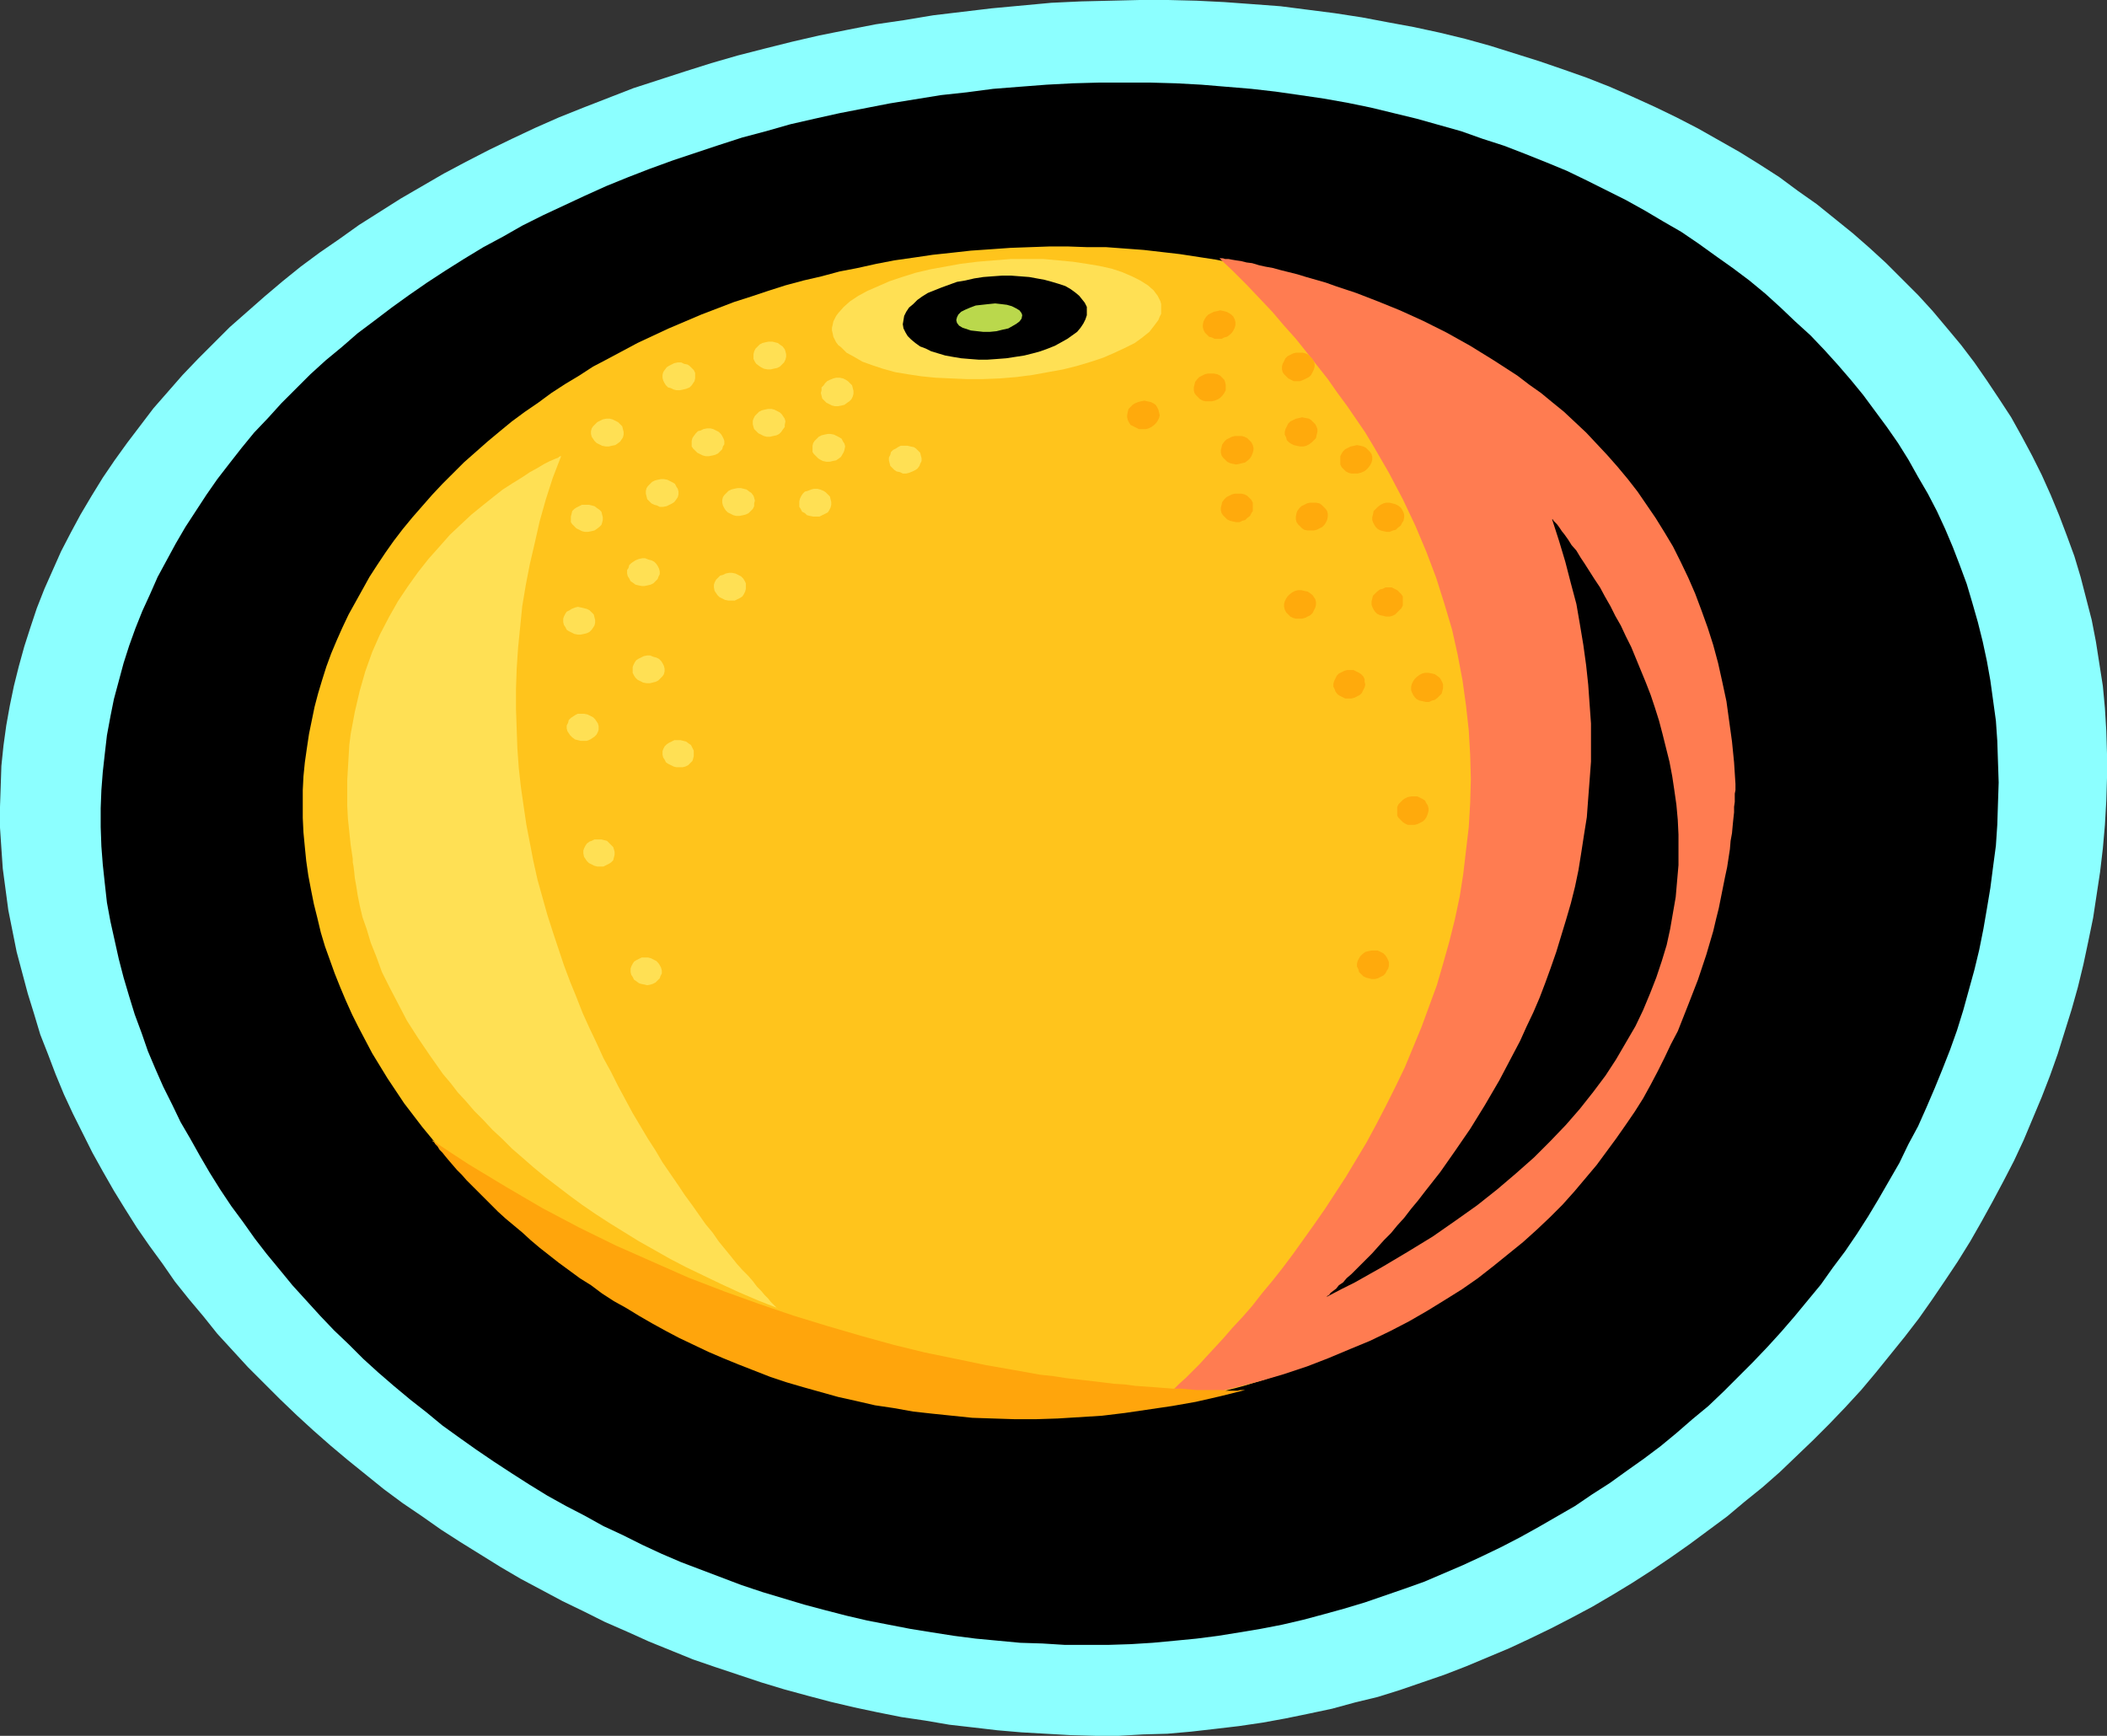 <?xml version="1.0" encoding="UTF-8" standalone="no"?>
<svg
   version="1.0"
   width="129.724mm"
   height="106.881mm"
   id="svg46"
   sodipodi:docname="Grapefruit 4.wmf"
   xmlns:inkscape="http://www.inkscape.org/namespaces/inkscape"
   xmlns:sodipodi="http://sodipodi.sourceforge.net/DTD/sodipodi-0.dtd"
   xmlns="http://www.w3.org/2000/svg"
   xmlns:svg="http://www.w3.org/2000/svg">
  <rect width="100%" height="100%" fill="#333333" stroke="none"/>
  <sodipodi:namedview
     id="namedview46"
     pagecolor="#ffffff"
     bordercolor="#000000"
     borderopacity="0.25"
     inkscape:showpageshadow="2"
     inkscape:pageopacity="0.0"
     inkscape:pagecheckerboard="0"
     inkscape:deskcolor="#d1d1d1"
     inkscape:document-units="mm" />
  <defs
     id="defs1">
    <pattern
       id="WMFhbasepattern"
       patternUnits="userSpaceOnUse"
       width="6"
       height="6"
       x="0"
       y="0" />
  </defs>
  <path
     style="fill:#8cffff;fill-opacity:1;fill-rule:evenodd;stroke:none"
     d="m 254.843,403.96 h 5.494 l 5.656,-0.323 5.656,-0.162 5.494,-0.485 5.656,-0.646 5.494,-0.646 5.494,-0.808 5.333,-0.97 5.494,-1.131 5.333,-1.131 5.333,-1.454 5.333,-1.293 5.171,-1.616 5.171,-1.777 5.171,-1.777 5.01,-1.939 5.01,-2.101 5.01,-2.101 4.848,-2.262 5.01,-2.424 4.686,-2.424 4.848,-2.585 4.686,-2.747 4.525,-2.747 4.525,-2.909 4.525,-3.07 4.363,-3.07 4.363,-3.232 4.363,-3.232 4.04,-3.393 4.202,-3.393 4.04,-3.555 3.878,-3.716 3.878,-3.716 3.717,-3.716 3.717,-3.878 3.717,-4.04 3.394,-4.04 3.394,-4.201 3.394,-4.201 3.232,-4.201 3.07,-4.363 3.07,-4.524 2.909,-4.363 2.909,-4.686 2.586,-4.524 2.586,-4.686 2.586,-4.848 2.424,-4.686 2.262,-4.848 2.101,-5.009 2.101,-5.009 1.939,-5.009 1.778,-5.009 1.616,-5.171 1.616,-5.171 1.454,-5.171 1.293,-5.332 1.131,-5.332 1.131,-5.494 0.808,-5.332 0.808,-5.332 0.646,-5.494 0.485,-5.494 0.323,-5.655 0.162,-5.332 v -5.494 l -0.162,-5.332 -0.323,-5.332 -0.485,-5.171 -0.808,-5.171 -0.808,-5.171 -0.97,-5.009 -1.293,-5.009 -1.293,-5.009 -1.454,-4.848 -1.778,-4.848 -1.778,-4.686 -1.939,-4.686 -2.101,-4.686 -2.262,-4.524 -2.424,-4.524 -2.424,-4.363 -2.747,-4.201 -2.909,-4.363 -2.909,-4.201 -3.07,-4.04 -3.232,-3.878 -3.394,-4.04 -3.394,-3.716 -3.717,-3.716 -3.717,-3.716 -3.878,-3.555 -3.878,-3.393 -4.202,-3.393 -4.202,-3.393 -4.363,-3.07 -4.363,-3.232 -4.525,-2.909 -4.686,-2.909 -4.848,-2.747 -4.848,-2.747 -5.01,-2.585 -5.01,-2.424 -5.333,-2.424 -5.171,-2.262 -5.333,-2.101 -5.494,-1.939 -5.656,-1.939 -5.656,-1.777 -5.656,-1.777 -5.818,-1.616 L 334.996,7.594 329.017,6.302 322.876,5.171 316.897,4.04 310.595,3.07 304.292,2.262 297.99,1.454 291.526,0.97 284.9,0.485 278.436,0.162 271.811,0 h -6.626 l -6.787,0.162 -6.787,0.162 -6.949,0.323 -6.949,0.646 -6.949,0.646 -6.787,0.808 -6.787,0.808 -6.787,1.131 -6.626,0.97 -6.626,1.293 -6.464,1.293 -6.302,1.454 -6.464,1.616 -6.302,1.616 -6.141,1.777 -6.141,1.939 -5.979,1.939 -5.979,1.939 -5.818,2.262 -5.818,2.262 -5.656,2.262 -5.494,2.424 -5.494,2.585 -5.333,2.585 -5.333,2.747 -5.171,2.747 -5.01,2.909 -5.01,2.909 -4.848,3.07 -4.848,3.07 -4.525,3.232 -4.686,3.232 -4.363,3.232 -4.202,3.393 -4.202,3.555 -4.04,3.555 -4.04,3.555 -3.717,3.716 -3.717,3.716 -3.555,3.716 -3.394,3.878 -3.394,3.878 -3.07,4.04 -3.07,4.04 -2.909,4.04 -2.747,4.04 -2.586,4.201 -2.586,4.363 -2.262,4.201 -2.262,4.363 -1.939,4.363 -1.939,4.363 -1.778,4.524 -1.454,4.363 -1.454,4.524 -1.293,4.686 -1.131,4.524 -0.97,4.686 -0.808,4.524 -0.646,4.686 -0.485,4.686 -0.162,4.848 L 0,187.761 v 4.848 l 0.323,4.848 0.323,4.686 0.646,4.848 0.646,4.848 0.97,4.848 0.97,4.848 1.293,4.848 1.293,4.848 1.454,4.686 1.454,4.848 1.778,4.524 1.778,4.686 1.939,4.686 2.101,4.524 2.262,4.524 2.262,4.524 2.424,4.363 2.586,4.524 2.586,4.201 2.747,4.363 2.909,4.201 3.07,4.201 2.909,4.201 3.232,4.04 3.394,4.04 3.232,4.04 3.555,3.878 3.555,3.878 3.717,3.716 3.717,3.716 3.878,3.716 3.878,3.555 4.04,3.555 4.04,3.393 4.202,3.393 4.202,3.393 4.363,3.232 4.525,3.07 4.363,3.07 4.525,2.909 4.686,2.909 4.686,2.909 4.686,2.747 4.848,2.585 4.848,2.585 5.01,2.424 4.848,2.424 5.171,2.262 5.01,2.262 5.171,2.101 5.171,2.101 5.171,1.777 5.333,1.777 5.333,1.777 5.333,1.616 5.333,1.454 5.494,1.454 5.494,1.293 5.333,1.131 5.656,1.131 5.494,0.808 5.656,0.97 5.656,0.646 5.494,0.646 5.656,0.485 5.656,0.323 5.656,0.323 z"
     id="path1" />
  <path
     style="fill:#000000;fill-opacity:1;fill-rule:evenodd;stroke:none"
     d="m 252.904,382.793 h 5.171 l 5.01,-0.162 5.171,-0.323 5.171,-0.485 5.01,-0.485 5.01,-0.646 5.01,-0.808 4.848,-0.808 5.01,-0.97 4.848,-1.131 4.848,-1.293 4.686,-1.293 4.848,-1.454 4.686,-1.616 4.686,-1.616 4.525,-1.616 4.525,-1.939 4.525,-1.939 4.525,-2.101 4.363,-2.101 4.363,-2.262 4.363,-2.424 4.202,-2.424 4.202,-2.424 4.04,-2.747 4.04,-2.585 4.04,-2.909 3.878,-2.747 3.878,-2.909 3.717,-3.07 3.717,-3.232 3.717,-3.07 3.555,-3.393 3.394,-3.393 3.394,-3.393 3.394,-3.555 3.232,-3.555 3.07,-3.555 3.07,-3.716 3.07,-3.716 2.747,-3.878 2.909,-3.878 2.747,-4.04 2.586,-4.04 2.424,-4.04 2.424,-4.201 2.424,-4.201 2.101,-4.363 2.262,-4.201 1.939,-4.363 1.939,-4.524 1.778,-4.363 1.778,-4.524 1.616,-4.524 1.454,-4.686 1.293,-4.686 1.293,-4.686 1.131,-4.686 0.97,-4.848 0.808,-4.686 0.808,-4.848 0.646,-5.009 0.646,-4.848 0.323,-4.848 0.162,-5.009 0.162,-4.848 -0.162,-4.848 -0.162,-4.848 -0.323,-4.686 -0.646,-4.686 -0.646,-4.686 -0.808,-4.524 -0.97,-4.524 -1.131,-4.524 -1.293,-4.524 -1.293,-4.363 -1.616,-4.363 -1.616,-4.201 -1.778,-4.201 -1.939,-4.201 -2.101,-4.04 -2.262,-3.878 -2.262,-4.04 -2.424,-3.878 -2.586,-3.716 -2.747,-3.716 -2.747,-3.716 -2.909,-3.555 -3.07,-3.555 -3.07,-3.393 -3.232,-3.393 -3.555,-3.232 -3.394,-3.232 -3.555,-3.232 -3.717,-3.07 -3.878,-2.909 -3.878,-2.747 -4.04,-2.909 -4.04,-2.747 -4.202,-2.424 -4.363,-2.585 -4.363,-2.424 -4.525,-2.262 -4.525,-2.262 -4.686,-2.262 -4.686,-1.939 -4.848,-1.939 -5.01,-1.939 -5.01,-1.616 -5.01,-1.777 -5.171,-1.454 -5.171,-1.454 -5.333,-1.293 -5.333,-1.293 -5.494,-1.131 -5.494,-0.97 -5.494,-0.808 -5.656,-0.808 -5.656,-0.646 -5.818,-0.485 -5.818,-0.485 -5.979,-0.323 -5.818,-0.162 h -5.979 -6.141 l -5.979,0.162 -6.141,0.323 -6.302,0.485 -6.141,0.485 -6.141,0.808 -5.979,0.646 -5.979,0.97 -5.979,0.97 -5.818,1.131 -5.818,1.131 -5.818,1.293 -5.656,1.293 -5.656,1.616 -5.494,1.454 -5.494,1.777 -5.333,1.777 -5.333,1.777 -5.333,1.939 -5.01,1.939 -5.171,2.101 -5.01,2.262 -4.848,2.262 -4.848,2.262 -4.848,2.424 -4.525,2.585 -4.525,2.424 -4.525,2.747 -4.363,2.747 -4.202,2.747 -4.202,2.909 -4.04,2.909 -4.04,3.07 -3.878,2.909 -3.717,3.232 -3.717,3.07 -3.555,3.232 -3.394,3.393 -3.394,3.393 -3.07,3.393 -3.232,3.393 -2.909,3.555 -2.909,3.716 -2.747,3.555 -2.586,3.716 -2.424,3.716 -2.424,3.716 -2.262,3.878 -2.101,3.878 -2.101,3.878 -1.778,4.04 -1.778,3.878 -1.616,4.04 -1.454,4.04 -1.293,4.04 -1.131,4.201 -1.131,4.201 -0.808,4.04 -0.808,4.363 -0.485,4.201 -0.485,4.363 -0.323,4.201 -0.162,4.201 v 4.363 l 0.162,4.524 0.323,4.201 0.485,4.524 0.485,4.363 0.808,4.363 0.97,4.363 0.97,4.363 1.131,4.363 1.293,4.363 1.293,4.201 1.616,4.363 1.454,4.201 1.778,4.201 1.778,4.04 2.101,4.201 1.939,4.04 2.262,3.878 2.262,4.04 2.262,3.878 2.424,3.878 2.586,3.878 2.747,3.716 2.747,3.878 2.747,3.555 3.07,3.716 2.909,3.555 3.232,3.555 3.232,3.555 3.232,3.393 3.394,3.232 3.394,3.393 3.555,3.232 3.555,3.07 3.878,3.232 3.717,2.909 3.717,3.07 4.04,2.909 3.878,2.747 4.04,2.747 4.202,2.747 4.04,2.585 4.202,2.585 4.363,2.424 4.363,2.262 4.363,2.424 4.525,2.101 4.525,2.262 4.525,2.101 4.525,1.939 4.686,1.777 4.686,1.777 4.686,1.777 4.848,1.616 4.848,1.454 4.848,1.454 4.848,1.293 5.01,1.293 4.848,1.131 5.01,0.97 5.01,0.97 5.01,0.808 5.171,0.808 5.01,0.646 5.171,0.485 5.171,0.485 5.171,0.162 5.171,0.323 z"
     id="path2" />
  <path
     style="fill:#ffc41c;fill-opacity:1;fill-rule:evenodd;stroke:none"
     d="m 243.369,329.309 h 4.04 l 3.878,-0.323 4.04,-0.323 3.878,-0.323 3.878,-0.323 3.878,-0.646 3.878,-0.646 3.717,-0.646 3.878,-0.808 3.717,-0.808 3.555,-0.97 3.717,-0.97 3.717,-1.131 3.555,-1.131 3.555,-1.293 3.555,-1.454 3.555,-1.293 3.394,-1.616 6.787,-3.232 6.464,-3.393 6.464,-3.716 6.141,-4.04 5.979,-4.363 5.656,-4.363 5.656,-4.848 5.171,-4.848 5.01,-5.171 4.848,-5.494 4.363,-5.494 2.262,-2.909 1.939,-2.909 2.101,-3.07 1.939,-2.909 1.778,-3.07 1.778,-3.07 1.778,-3.232 1.454,-3.07 1.616,-3.232 1.454,-3.232 1.454,-3.393 1.293,-3.232 1.131,-3.393 1.131,-3.393 0.97,-3.393 0.97,-3.393 0.808,-3.555 0.808,-3.555 1.131,-6.948 0.97,-7.271 0.162,-3.555 0.162,-3.716 0.162,-3.716 -0.162,-3.555 v -3.555 l -0.323,-3.555 -0.323,-3.555 -0.646,-3.393 -0.485,-3.555 -0.808,-3.232 -0.808,-3.393 -0.808,-3.393 -1.131,-3.232 -1.131,-3.232 -1.131,-3.232 -1.454,-3.07 -1.293,-3.232 -1.616,-3.07 -1.616,-2.909 -1.616,-3.07 -1.778,-2.909 -1.939,-2.909 -1.939,-2.747 -2.101,-2.747 -2.262,-2.747 -2.101,-2.747 -2.424,-2.585 -2.424,-2.585 -2.424,-2.424 -2.586,-2.424 -2.747,-2.424 -2.747,-2.262 -2.747,-2.262 -2.909,-2.262 -2.909,-2.101 -2.909,-2.101 -3.232,-2.101 -3.07,-1.939 -3.232,-1.777 -3.394,-1.939 -3.394,-1.777 -3.394,-1.616 -3.394,-1.616 -3.555,-1.616 -3.717,-1.293 -3.555,-1.454 -3.717,-1.293 -3.878,-1.293 -3.878,-1.131 -3.878,-1.131 -3.878,-0.97 -4.04,-0.97 -4.04,-0.808 -4.04,-0.808 -4.202,-0.646 -4.202,-0.646 -4.202,-0.485 -4.202,-0.485 -4.363,-0.323 -4.363,-0.323 h -4.363 l -4.525,-0.162 h -4.363 l -4.525,0.162 -4.525,0.162 -4.525,0.323 -4.686,0.323 -4.363,0.485 -4.525,0.485 -4.363,0.646 -4.525,0.646 -4.202,0.808 -4.363,0.97 -4.202,0.808 -4.202,1.131 -4.202,0.97 -4.202,1.131 -4.04,1.293 -3.878,1.293 -4.04,1.293 -7.595,2.909 -7.595,3.232 -7.272,3.393 -6.949,3.716 -3.394,1.777 -3.232,2.101 -3.232,1.939 -3.232,2.101 -3.07,2.262 -3.07,2.101 -3.07,2.262 -2.747,2.262 -2.909,2.424 -2.747,2.424 -2.747,2.424 -2.424,2.424 -2.586,2.585 -2.424,2.585 -2.262,2.585 -2.262,2.585 -2.262,2.747 -2.101,2.747 -1.939,2.747 -1.939,2.909 -1.778,2.747 -1.616,2.909 -1.616,2.909 -1.616,2.909 -1.454,3.07 -1.293,2.909 -1.293,3.07 -1.131,3.07 -0.97,3.07 -0.97,3.232 -0.808,3.07 -1.293,6.302 -0.485,3.232 -0.485,3.393 -0.323,3.232 -0.162,3.232 v 3.232 3.232 l 0.162,3.393 0.323,3.393 0.323,3.232 0.485,3.393 0.646,3.393 0.646,3.232 0.808,3.232 0.808,3.393 0.97,3.232 2.262,6.302 1.293,3.232 1.293,3.07 1.454,3.232 1.454,2.909 1.616,3.07 1.616,3.07 1.778,2.909 1.778,2.909 1.939,2.909 1.939,2.909 4.202,5.494 4.525,5.494 4.686,5.171 5.01,5.171 5.171,4.848 5.494,4.686 5.656,4.524 6.141,4.201 5.979,4.04 6.464,3.716 6.626,3.716 6.626,3.232 6.949,3.07 6.949,2.909 7.272,2.585 7.272,2.262 7.595,1.939 7.434,1.616 7.757,1.454 7.757,1.131 7.918,0.646 7.918,0.485 z"
     id="path3" />
  <path
     style="fill:#ffe054;fill-opacity:1;fill-rule:evenodd;stroke:none"
     d="m 232.704,88.063 3.878,-0.323 3.717,-0.485 3.555,-0.646 3.555,-0.646 3.232,-0.808 3.232,-0.97 2.909,-0.97 2.586,-1.131 2.424,-1.131 2.262,-1.131 1.778,-1.293 1.616,-1.293 1.131,-1.454 0.97,-1.293 0.323,-0.808 0.323,-0.646 v -0.646 -0.808 -0.808 l -0.162,-0.646 -0.323,-0.646 -0.323,-0.646 -0.97,-1.293 -1.293,-1.131 -1.778,-1.131 -1.939,-0.97 -2.262,-0.97 -2.424,-0.808 -2.909,-0.646 -2.909,-0.485 -3.232,-0.485 -3.394,-0.323 -3.555,-0.323 h -3.717 -3.717 l -4.04,0.323 -3.878,0.323 -3.878,0.485 -3.555,0.646 -3.555,0.646 -3.394,0.808 -3.07,0.97 -2.909,0.97 -2.586,1.131 -2.586,1.131 -2.101,1.131 -1.939,1.293 -1.454,1.293 -1.293,1.454 -0.485,0.646 -0.323,0.646 -0.323,0.646 -0.162,0.808 -0.162,0.646 v 0.646 l 0.162,0.646 0.162,0.808 0.323,0.646 0.323,0.646 0.485,0.646 0.646,0.485 1.293,1.293 1.778,0.97 1.939,1.131 2.262,0.808 2.424,0.808 2.909,0.808 2.909,0.485 3.232,0.485 3.232,0.323 3.555,0.162 3.717,0.162 h 3.717 z"
     id="path4" />
  <path
     style="fill:#000000;fill-opacity:1;fill-rule:evenodd;stroke:none"
     d="m 232.057,83.539 2.101,-0.162 2.101,-0.323 2.101,-0.323 1.939,-0.485 1.778,-0.485 1.778,-0.646 1.616,-0.646 1.454,-0.808 1.454,-0.808 1.131,-0.808 1.131,-0.808 0.808,-0.97 0.646,-0.97 0.485,-0.97 0.323,-0.97 v -0.97 -0.97 l -0.485,-0.97 -0.646,-0.808 -0.646,-0.808 -0.97,-0.808 -1.131,-0.808 -1.131,-0.646 -1.454,-0.485 -1.616,-0.485 -1.778,-0.485 -1.778,-0.323 -1.778,-0.323 -2.101,-0.162 -2.101,-0.162 h -2.101 l -2.262,0.162 -2.101,0.162 -2.101,0.323 -2.101,0.485 -1.939,0.323 -1.778,0.646 -1.778,0.646 -1.616,0.646 -1.616,0.646 -1.293,0.808 -1.131,0.808 -0.97,0.97 -0.97,0.808 -0.646,0.97 -0.485,0.97 -0.162,0.97 -0.162,0.97 0.162,0.97 0.485,0.97 0.485,0.808 0.808,0.808 0.97,0.808 1.131,0.808 1.293,0.485 1.293,0.646 1.616,0.485 1.616,0.485 1.778,0.323 1.939,0.323 1.939,0.162 2.101,0.162 h 2.101 z"
     id="path5" />
  <path
     style="fill:#bad84c;fill-opacity:1;fill-rule:evenodd;stroke:none"
     d="m 230.28,77.237 1.616,-0.162 1.293,-0.323 1.454,-0.323 1.131,-0.646 0.808,-0.485 0.646,-0.485 0.485,-0.646 0.162,-0.808 -0.162,-0.485 -0.485,-0.646 -0.808,-0.485 -0.97,-0.485 -1.131,-0.323 -1.293,-0.162 -1.454,-0.162 -1.616,0.162 -1.454,0.162 -1.454,0.162 -1.293,0.485 -1.131,0.485 -0.97,0.485 -0.646,0.646 -0.323,0.646 -0.162,0.646 0.162,0.646 0.485,0.646 0.808,0.485 0.97,0.323 0.97,0.323 1.454,0.162 1.454,0.162 z"
     id="path6" />
  <path
     style="fill:#ffe054;fill-opacity:1;fill-rule:evenodd;stroke:none"
     d="m 179.376,85.963 0.646,-0.162 0.808,-0.162 0.646,-0.323 0.485,-0.485 0.485,-0.485 0.323,-0.646 0.162,-0.646 v -0.646 l -0.162,-0.646 -0.162,-0.485 -0.485,-0.646 -0.485,-0.323 -0.646,-0.485 -0.646,-0.162 -0.646,-0.162 h -0.808 l -0.808,0.162 -0.646,0.162 -0.646,0.323 -0.485,0.485 -0.485,0.485 -0.323,0.646 -0.162,0.646 v 0.646 0.485 l 0.323,0.646 0.323,0.485 0.646,0.485 0.485,0.323 0.646,0.323 0.808,0.162 z"
     id="path7" />
  <path
     style="fill:#ffe054;fill-opacity:1;fill-rule:evenodd;stroke:none"
     d="m 141.723,103.899 0.646,-0.162 0.808,-0.162 0.485,-0.323 0.646,-0.485 0.323,-0.485 0.323,-0.485 0.162,-0.646 v -0.646 l -0.162,-0.646 -0.162,-0.646 -0.485,-0.485 -0.485,-0.485 -0.646,-0.323 -0.646,-0.323 -0.646,-0.162 h -0.808 l -0.808,0.162 -0.646,0.323 -0.646,0.323 -0.485,0.485 -0.485,0.485 -0.323,0.485 -0.162,0.646 v 0.646 l 0.162,0.646 0.323,0.485 0.323,0.485 0.485,0.485 0.646,0.323 0.646,0.323 0.808,0.162 z"
     id="path8" />
  <path
     style="fill:#ffe054;fill-opacity:1;fill-rule:evenodd;stroke:none"
     d="m 151.257,158.999 0.646,-0.162 0.646,-0.162 0.646,-0.323 0.485,-0.485 0.485,-0.485 0.323,-0.485 0.162,-0.646 v -0.646 l -0.162,-0.646 -0.323,-0.646 -0.323,-0.485 -0.485,-0.485 -0.646,-0.323 -0.646,-0.162 -0.808,-0.323 h -0.646 l -0.808,0.162 -0.646,0.323 -0.646,0.323 -0.485,0.323 -0.323,0.485 -0.323,0.646 -0.162,0.485 v 0.808 0.485 l 0.323,0.646 0.323,0.485 0.485,0.485 0.646,0.323 0.646,0.323 0.808,0.162 z"
     id="path9" />
  <path
     style="fill:#ffe054;fill-opacity:1;fill-rule:evenodd;stroke:none"
     d="m 170.165,139.77 h 0.808 l 0.646,-0.323 0.646,-0.323 0.485,-0.323 0.323,-0.485 0.323,-0.646 0.162,-0.646 v -0.646 -0.646 l -0.323,-0.646 -0.323,-0.485 -0.485,-0.485 -0.646,-0.323 -0.646,-0.323 -0.808,-0.162 h -0.646 l -0.808,0.162 -0.646,0.323 -0.646,0.162 -0.485,0.485 -0.485,0.485 -0.323,0.646 -0.162,0.485 v 0.646 l 0.162,0.808 0.323,0.485 0.323,0.485 0.485,0.485 0.646,0.323 0.646,0.323 0.808,0.162 z"
     id="path10" />
  <path
     style="fill:#ffe054;fill-opacity:1;fill-rule:evenodd;stroke:none"
     d="m 193.112,107.453 0.646,-0.162 0.808,-0.162 0.485,-0.323 0.646,-0.485 0.646,-1.131 0.162,-0.485 0.162,-0.808 -0.162,-0.646 -0.323,-0.485 -0.323,-0.646 -0.485,-0.323 -0.646,-0.323 -0.646,-0.323 -0.808,-0.162 h -0.646 l -0.808,0.162 -0.646,0.162 -0.646,0.323 -0.485,0.485 -0.485,0.485 -0.323,0.485 -0.162,0.646 v 0.646 0.808 l 0.323,0.485 0.485,0.485 0.485,0.485 0.485,0.323 0.646,0.323 0.808,0.162 z"
     id="path11" />
  <path
     style="fill:#ffe054;fill-opacity:1;fill-rule:evenodd;stroke:none"
     d="m 149.965,136.377 0.808,-0.162 0.646,-0.162 0.646,-0.323 0.485,-0.485 0.485,-0.485 0.162,-0.485 0.323,-0.646 v -0.646 l -0.162,-0.646 -0.323,-0.646 -0.323,-0.485 -0.485,-0.485 -0.646,-0.323 -0.646,-0.162 -0.808,-0.323 h -0.646 l -0.808,0.162 -0.808,0.323 -0.485,0.323 -0.485,0.323 -0.485,0.485 -0.162,0.646 -0.323,0.485 v 0.808 l 0.162,0.646 0.323,0.485 0.323,0.646 0.485,0.323 0.646,0.485 0.646,0.162 0.808,0.162 z"
     id="path12" />
  <path
     style="fill:#ffe054;fill-opacity:1;fill-rule:evenodd;stroke:none"
     d="m 172.104,120.057 0.808,-0.162 0.646,-0.162 0.646,-0.323 0.485,-0.485 0.485,-0.485 0.323,-0.646 v -0.646 l 0.162,-0.646 -0.162,-0.646 -0.162,-0.485 -0.485,-0.646 -0.485,-0.323 -0.646,-0.485 -0.646,-0.162 -0.646,-0.162 h -0.808 l -0.808,0.162 -0.646,0.162 -0.646,0.323 -0.485,0.485 -0.485,0.485 -0.323,0.485 -0.162,0.646 v 0.646 l 0.162,0.646 0.323,0.646 0.323,0.485 0.485,0.485 0.646,0.323 0.646,0.323 0.646,0.162 z"
     id="path13" />
  <path
     style="fill:#ffe054;fill-opacity:1;fill-rule:evenodd;stroke:none"
     d="m 189.88,120.219 h 0.808 l 0.646,-0.323 0.646,-0.323 0.646,-0.323 0.323,-0.485 0.323,-0.646 0.162,-0.646 v -0.646 l -0.162,-0.646 -0.162,-0.646 -0.485,-0.485 -0.485,-0.485 -0.485,-0.323 -0.808,-0.323 -0.646,-0.162 h -0.808 l -0.646,0.162 -0.808,0.323 -0.646,0.162 -0.485,0.485 -0.323,0.485 -0.323,0.646 -0.162,0.646 v 0.646 0.646 l 0.323,0.485 0.323,0.646 0.646,0.323 0.485,0.485 0.646,0.162 0.808,0.162 z"
     id="path14" />
  <path
     style="fill:#ffe054;fill-opacity:1;fill-rule:evenodd;stroke:none"
     d="m 210.888,110.2 0.646,-0.162 0.808,-0.323 0.646,-0.323 0.485,-0.323 0.485,-0.646 0.162,-0.485 0.323,-0.646 v -0.646 l -0.162,-0.646 -0.162,-0.646 -0.485,-0.485 -0.485,-0.485 -0.485,-0.323 -0.808,-0.162 -0.646,-0.162 h -0.808 -0.808 l -0.646,0.323 -0.485,0.323 -0.646,0.323 -0.485,0.485 -0.162,0.646 -0.323,0.646 v 0.646 l 0.162,0.646 0.162,0.646 0.485,0.485 0.485,0.485 0.485,0.323 0.808,0.162 0.646,0.323 z"
     id="path15" />
  <path
     style="fill:#ffe054;fill-opacity:1;fill-rule:evenodd;stroke:none"
     d="m 154.328,117.956 0.808,-0.162 0.646,-0.323 0.646,-0.323 0.485,-0.323 0.485,-0.646 0.323,-0.485 0.162,-0.646 v -0.646 l -0.162,-0.646 -0.323,-0.485 -0.323,-0.646 -0.485,-0.323 -0.646,-0.323 -0.646,-0.323 -0.808,-0.162 h -0.646 l -0.808,0.162 -0.646,0.162 -0.646,0.323 -0.485,0.485 -0.485,0.485 -0.323,0.485 -0.162,0.646 v 0.646 l 0.162,0.646 0.162,0.646 0.485,0.485 0.485,0.485 0.646,0.323 0.646,0.162 0.646,0.323 z"
     id="path16" />
  <path
     style="fill:#ffe054;fill-opacity:1;fill-rule:evenodd;stroke:none"
     d="m 179.214,101.636 0.646,-0.162 0.808,-0.162 0.646,-0.323 0.485,-0.485 0.323,-0.485 0.485,-0.646 v -0.485 l 0.162,-0.808 -0.162,-0.646 -0.323,-0.485 -0.323,-0.485 -0.485,-0.485 -0.646,-0.323 -0.646,-0.323 -0.646,-0.162 h -0.808 l -0.808,0.162 -0.646,0.162 -0.646,0.323 -0.485,0.485 -0.485,0.485 -0.323,0.646 -0.162,0.485 v 0.808 l 0.162,0.646 0.162,0.485 0.485,0.485 0.485,0.485 0.646,0.323 0.646,0.323 0.646,0.162 z"
     id="path17" />
  <path
     style="fill:#ffe054;fill-opacity:1;fill-rule:evenodd;stroke:none"
     d="m 158.206,90.81 0.808,-0.162 0.646,-0.162 0.808,-0.323 0.485,-0.485 0.323,-0.485 0.323,-0.485 0.162,-0.646 V 87.417 86.771 l -0.323,-0.646 -0.485,-0.485 -0.485,-0.485 -0.485,-0.323 -0.808,-0.162 -0.646,-0.323 h -0.808 l -0.808,0.162 -0.646,0.323 -0.646,0.323 -0.485,0.323 -0.485,0.646 -0.323,0.485 -0.162,0.646 v 0.646 l 0.162,0.646 0.323,0.646 0.323,0.485 0.485,0.485 0.646,0.162 0.646,0.323 0.646,0.162 z"
     id="path18" />
  <path
     style="fill:#ffe054;fill-opacity:1;fill-rule:evenodd;stroke:none"
     d="m 195.051,94.527 0.808,-0.162 0.646,-0.162 0.646,-0.485 0.485,-0.323 0.485,-0.485 0.323,-0.646 0.162,-0.646 v -0.646 l -0.162,-0.646 -0.162,-0.646 -0.485,-0.485 -0.485,-0.485 -0.485,-0.323 -0.646,-0.323 -0.808,-0.162 h -0.808 l -0.646,0.162 -0.808,0.323 -0.646,0.323 -0.485,0.485 -0.323,0.485 -0.485,0.485 v 0.646 l -0.162,0.646 0.162,0.646 0.162,0.646 0.485,0.485 0.485,0.485 0.646,0.323 0.646,0.323 0.646,0.162 z"
     id="path19" />
  <path
     style="fill:#ffe054;fill-opacity:1;fill-rule:evenodd;stroke:none"
     d="m 164.993,106.161 0.808,-0.162 0.646,-0.162 0.646,-0.323 0.485,-0.485 0.485,-0.485 0.162,-0.646 0.323,-0.485 v -0.808 l -0.162,-0.485 -0.323,-0.646 -0.323,-0.485 -0.485,-0.485 -0.646,-0.323 -0.646,-0.323 -0.646,-0.162 h -0.808 l -0.808,0.162 -0.646,0.323 -0.646,0.162 -0.485,0.485 -0.485,0.646 -0.323,0.485 -0.162,0.646 v 0.646 0.646 l 0.323,0.485 0.485,0.485 0.485,0.485 0.646,0.323 0.646,0.323 0.646,0.162 z"
     id="path20" />
  <path
     style="fill:#ff7c51;fill-opacity:1;fill-rule:evenodd;stroke:none"
     d="m 283.769,60.109 h 0.162 0.162 0.485 l 0.485,0.162 h 0.808 l 0.808,0.162 0.97,0.162 1.131,0.162 1.293,0.323 1.293,0.162 1.616,0.485 1.454,0.323 1.778,0.323 1.778,0.485 1.939,0.485 1.939,0.485 2.101,0.646 2.262,0.646 2.262,0.646 2.262,0.808 4.848,1.616 5.01,1.939 5.171,2.101 5.333,2.424 5.494,2.747 5.494,3.07 5.494,3.393 5.494,3.555 2.747,2.101 2.747,1.939 2.747,2.262 2.586,2.101 5.171,4.848 2.424,2.585 2.424,2.585 2.424,2.747 2.424,2.909 2.262,2.909 2.101,3.07 2.101,3.07 2.101,3.393 1.939,3.232 1.778,3.555 1.778,3.716 1.616,3.716 1.454,3.878 1.454,4.04 1.293,4.04 1.131,4.201 0.97,4.363 0.97,4.524 0.646,4.686 0.646,4.686 0.485,4.848 0.323,5.009 v 1.454 l -0.162,0.808 v 0.808 1.131 l -0.162,1.131 v 1.293 l -0.162,1.454 -0.162,1.616 -0.162,1.777 -0.323,1.777 -0.162,1.939 -0.323,2.101 -0.323,2.101 -0.485,2.262 -0.485,2.424 -0.485,2.424 -0.485,2.424 -0.646,2.585 -0.646,2.747 -0.808,2.747 -0.808,2.747 -0.97,2.909 -0.97,2.909 -1.131,2.909 -1.131,2.909 -2.424,6.14 -1.616,3.07 -1.454,3.07 -1.616,3.232 -1.616,3.07 -1.778,3.232 -1.939,3.07 -2.101,3.07 -2.262,3.232 -2.262,3.07 -2.262,3.07 -2.586,3.07 -2.586,3.07 -2.747,3.07 -2.909,2.909 -3.07,2.909 -3.232,2.909 -3.394,2.747 -3.394,2.747 -3.717,2.909 -3.717,2.585 -3.878,2.424 -4.202,2.585 -4.202,2.424 -4.363,2.262 -4.686,2.262 -4.686,1.939 -5.01,2.101 -5.01,1.939 -5.333,1.777 -5.494,1.616 -5.656,1.454 -5.818,1.454 -6.141,1.293 -6.141,1.131 0.162,-0.162 0.162,-0.323 0.646,-0.485 0.646,-0.646 0.97,-0.808 0.97,-0.97 1.293,-1.293 1.454,-1.293 1.616,-1.616 1.616,-1.616 1.778,-1.939 1.939,-2.101 1.939,-2.101 2.101,-2.424 2.262,-2.424 2.262,-2.585 2.262,-2.909 2.424,-2.909 2.424,-3.07 2.424,-3.232 2.424,-3.393 2.424,-3.393 2.586,-3.716 2.424,-3.716 2.424,-3.716 2.424,-4.04 2.424,-4.04 2.262,-4.201 2.262,-4.363 2.262,-4.524 2.101,-4.363 1.939,-4.686 1.939,-4.686 1.778,-4.848 1.778,-4.848 1.454,-5.009 1.454,-5.171 1.293,-5.171 1.131,-5.332 0.808,-5.171 0.646,-5.494 0.646,-5.494 0.323,-5.494 0.162,-5.655 -0.162,-5.655 -0.323,-5.655 -0.646,-5.817 -0.808,-5.817 -1.131,-5.979 -1.293,-5.817 -1.778,-5.979 -1.939,-6.14 -2.262,-5.979 -2.586,-6.14 -2.909,-6.14 -3.232,-6.14 -3.555,-6.14 -1.939,-3.232 -2.101,-3.07 -2.101,-3.07 -2.262,-3.07 -2.262,-3.232 -2.424,-3.07 -2.424,-3.07 -2.586,-3.232 -2.747,-3.07 -2.747,-3.232 -2.909,-3.07 -3.07,-3.232 -3.07,-3.07 z"
     id="path21" />
  <path
     style="fill:#000000;fill-opacity:1;fill-rule:evenodd;stroke:none"
     d="m 308.656,301.839 0.162,-0.162 0.162,-0.162 0.323,-0.162 0.323,-0.485 0.646,-0.485 0.646,-0.485 0.646,-0.808 0.97,-0.646 0.808,-0.97 1.131,-0.97 1.131,-1.131 1.131,-1.131 1.293,-1.293 1.293,-1.293 1.293,-1.454 1.454,-1.616 1.616,-1.616 1.454,-1.777 1.616,-1.777 1.616,-2.101 1.616,-1.939 1.616,-2.101 1.778,-2.262 1.778,-2.262 3.394,-4.848 3.555,-5.171 3.394,-5.494 3.394,-5.817 3.232,-6.14 1.616,-3.07 1.454,-3.232 1.616,-3.393 1.454,-3.393 1.293,-3.393 1.293,-3.555 1.293,-3.716 1.131,-3.716 1.131,-3.716 1.131,-3.878 0.97,-3.878 0.808,-3.878 0.646,-4.04 0.646,-4.201 0.646,-4.04 0.323,-4.363 0.323,-4.201 0.323,-4.363 v -4.363 -4.524 l -0.323,-4.524 -0.323,-4.524 -0.485,-4.524 -0.646,-4.686 -0.808,-4.848 -0.808,-4.686 -1.293,-4.848 -1.293,-5.009 -1.454,-4.848 -1.616,-5.009 h 0.162 l 0.162,0.323 0.323,0.323 0.485,0.485 0.485,0.646 0.646,0.97 0.646,0.808 0.808,1.131 0.808,1.293 1.131,1.293 0.97,1.616 0.97,1.454 1.131,1.777 1.131,1.777 1.293,1.939 1.131,2.101 1.293,2.262 1.131,2.262 1.293,2.262 1.131,2.424 1.293,2.585 1.131,2.747 1.131,2.747 1.131,2.747 1.131,2.909 0.97,2.909 0.97,3.07 0.808,3.07 0.808,3.232 0.808,3.232 0.646,3.393 0.485,3.232 0.485,3.393 0.323,3.555 0.162,3.393 v 3.716 3.393 l -0.323,3.716 -0.323,3.716 -0.646,3.716 -0.646,3.716 -0.808,3.716 -1.131,3.716 -1.293,3.878 -1.454,3.716 -1.616,3.878 -1.778,3.716 -2.262,3.878 -2.262,3.878 -2.424,3.716 -2.909,3.878 -3.07,3.878 -3.232,3.716 -3.717,3.878 -3.717,3.716 -4.202,3.716 -4.363,3.716 -4.686,3.716 -5.01,3.555 -5.333,3.716 -5.818,3.555 -5.979,3.555 -6.302,3.555 -3.232,1.616 z"
     id="path22" />
  <path
     style="fill:#ffe054;fill-opacity:1;fill-rule:evenodd;stroke:none"
     d="m 158.206,178.55 h 0.646 l 0.646,-0.162 0.646,-0.323 0.485,-0.485 0.485,-0.485 0.162,-0.485 0.162,-0.646 v -0.646 -0.646 l -0.323,-0.646 -0.323,-0.646 -0.485,-0.323 -0.646,-0.485 -0.646,-0.162 -0.646,-0.162 h -0.808 -0.646 l -0.646,0.323 -0.646,0.323 -0.485,0.323 -0.485,0.485 -0.323,0.646 -0.162,0.485 v 0.808 l 0.162,0.646 0.323,0.485 0.323,0.646 0.485,0.323 0.646,0.323 0.646,0.323 0.646,0.162 z"
     id="path23" />
  <path
     style="fill:#ffe054;fill-opacity:1;fill-rule:evenodd;stroke:none"
     d="m 150.611,229.288 0.808,-0.162 0.485,-0.162 0.646,-0.323 0.485,-0.485 0.485,-0.485 0.162,-0.485 0.323,-0.646 v -0.646 l -0.162,-0.646 -0.323,-0.646 -0.323,-0.485 -0.485,-0.485 -0.646,-0.323 -0.646,-0.323 -0.646,-0.162 h -0.808 -0.646 l -0.646,0.323 -0.646,0.323 -0.485,0.323 -0.323,0.485 -0.323,0.646 -0.162,0.485 v 0.808 l 0.162,0.646 0.323,0.485 0.323,0.646 0.485,0.323 0.646,0.485 0.485,0.162 0.808,0.162 z"
     id="path24" />
  <path
     style="fill:#ffe054;fill-opacity:1;fill-rule:evenodd;stroke:none"
     d="m 139.784,201.657 h 0.646 l 0.646,-0.323 0.646,-0.323 0.485,-0.323 0.485,-0.485 0.162,-0.646 0.162,-0.646 v -0.646 l -0.162,-0.646 -0.162,-0.485 -0.485,-0.485 -0.485,-0.485 -0.485,-0.485 -0.646,-0.162 -0.646,-0.162 h -0.808 -0.808 l -0.646,0.323 -0.485,0.162 -0.646,0.485 -0.323,0.485 -0.323,0.646 -0.162,0.485 v 0.646 l 0.162,0.808 0.323,0.485 0.323,0.485 0.485,0.485 0.646,0.323 0.646,0.323 0.646,0.162 z"
     id="path25" />
  <path
     style="fill:#ffe054;fill-opacity:1;fill-rule:evenodd;stroke:none"
     d="m 135.905,172.41 h 0.646 l 0.808,-0.323 0.485,-0.323 0.485,-0.323 0.485,-0.485 0.323,-0.646 0.162,-0.485 v -0.808 l -0.162,-0.646 -0.323,-0.485 -0.323,-0.485 -0.485,-0.485 -0.646,-0.323 -0.646,-0.323 -0.808,-0.162 h -0.646 -0.808 l -0.646,0.323 -0.485,0.323 -0.485,0.323 -0.485,0.485 -0.162,0.646 -0.323,0.646 v 0.646 l 0.162,0.646 0.323,0.485 0.323,0.485 0.485,0.485 0.646,0.485 0.646,0.162 0.646,0.162 z"
     id="path26" />
  <path
     style="fill:#ffe054;fill-opacity:1;fill-rule:evenodd;stroke:none"
     d="m 136.875,123.773 0.808,-0.162 0.646,-0.162 0.485,-0.323 0.646,-0.485 0.485,-0.485 0.162,-0.485 0.162,-0.646 v -0.646 l -0.162,-0.646 -0.162,-0.646 -0.485,-0.485 -0.485,-0.323 -0.646,-0.485 -0.646,-0.162 -0.646,-0.162 h -0.808 -0.808 l -0.646,0.323 -0.646,0.323 -0.485,0.323 -0.485,0.485 -0.162,0.646 -0.162,0.646 v 0.646 0.646 l 0.323,0.485 0.485,0.485 0.485,0.485 0.646,0.323 0.646,0.323 0.646,0.162 z"
     id="path27" />
  <path
     style="fill:#ffe054;fill-opacity:1;fill-rule:evenodd;stroke:none"
     d="m 135.097,147.688 0.808,-0.162 0.646,-0.162 0.646,-0.323 0.485,-0.485 0.323,-0.485 0.323,-0.485 0.162,-0.646 v -0.646 l -0.162,-0.646 -0.162,-0.646 -0.485,-0.485 -0.485,-0.485 -0.646,-0.323 -0.646,-0.162 -0.646,-0.162 -0.808,-0.162 -0.646,0.162 -0.808,0.323 -0.485,0.323 -0.646,0.323 -0.323,0.485 -0.323,0.646 -0.162,0.485 v 0.808 l 0.162,0.646 0.323,0.485 0.323,0.646 0.485,0.323 0.646,0.323 0.646,0.323 0.808,0.162 z"
     id="path28" />
  <path
     style="fill:#ffaa0c;fill-opacity:1;fill-rule:evenodd;stroke:none"
     d="m 301.06,88.71 -0.646,-0.323 -0.646,-0.323 -0.485,-0.485 -0.485,-0.485 -0.323,-0.485 -0.162,-0.646 v -0.646 l 0.162,-0.646 0.323,-0.646 0.323,-0.646 0.485,-0.485 0.646,-0.323 0.646,-0.323 0.646,-0.162 h 0.808 0.808 l 0.646,0.162 0.646,0.323 0.485,0.485 0.485,0.485 0.323,0.646 0.162,0.485 v 0.646 l -0.162,0.646 -0.323,0.646 -0.323,0.646 -0.485,0.485 -0.646,0.323 -0.646,0.323 -0.808,0.323 h -0.646 z"
     id="path29" />
  <path
     style="fill:#ffaa0c;fill-opacity:1;fill-rule:evenodd;stroke:none"
     d="m 327.563,191.962 -0.646,-0.323 -0.485,-0.323 -0.485,-0.485 -0.485,-0.485 -0.323,-0.485 v -0.808 -0.646 -0.646 l 0.323,-0.646 0.485,-0.485 0.485,-0.485 0.485,-0.323 0.646,-0.323 0.808,-0.162 h 0.646 0.808 l 0.646,0.323 0.646,0.323 0.485,0.323 0.323,0.646 0.323,0.485 0.162,0.646 v 0.646 l -0.162,0.646 -0.323,0.808 -0.323,0.485 -0.485,0.485 -0.646,0.323 -0.646,0.323 -0.646,0.162 h -0.808 z"
     id="path30" />
  <path
     style="fill:#ffaa0c;fill-opacity:1;fill-rule:evenodd;stroke:none"
     d="m 313.019,162.554 -0.646,-0.323 -0.646,-0.323 -0.485,-0.323 -0.485,-0.646 -0.162,-0.485 -0.323,-0.646 v -0.646 l 0.162,-0.646 0.323,-0.646 0.323,-0.646 0.485,-0.485 0.646,-0.323 0.646,-0.323 0.646,-0.162 h 0.808 0.646 l 0.646,0.323 0.646,0.323 0.485,0.323 0.485,0.485 0.323,0.646 v 0.646 l 0.162,0.646 -0.162,0.646 -0.323,0.646 -0.323,0.646 -0.485,0.485 -0.646,0.323 -0.646,0.323 -0.646,0.162 h -0.646 z"
     id="path31" />
  <path
     style="fill:#ffaa0c;fill-opacity:1;fill-rule:evenodd;stroke:none"
     d="m 301.545,143.971 -0.646,-0.162 -0.646,-0.323 -0.485,-0.485 -0.485,-0.485 -0.323,-0.646 -0.162,-0.646 v -0.646 l 0.162,-0.646 0.323,-0.646 0.323,-0.485 0.485,-0.485 0.646,-0.485 0.646,-0.323 0.646,-0.162 h 0.808 l 0.646,0.162 0.808,0.162 0.485,0.323 0.646,0.485 0.323,0.485 0.323,0.485 0.162,0.646 v 0.646 l -0.162,0.646 -0.323,0.646 -0.323,0.646 -0.485,0.485 -0.646,0.323 -0.646,0.323 -0.646,0.162 h -0.646 z"
     id="path32" />
  <path
     style="fill:#ffaa0c;fill-opacity:1;fill-rule:evenodd;stroke:none"
     d="m 286.84,107.938 -0.646,-0.162 -0.646,-0.323 -0.485,-0.485 -0.485,-0.485 -0.323,-0.485 -0.162,-0.646 v -0.646 l 0.162,-0.646 0.162,-0.646 0.485,-0.646 0.485,-0.485 0.646,-0.323 0.646,-0.323 0.646,-0.162 h 0.808 0.808 l 0.646,0.162 0.646,0.323 0.485,0.485 0.485,0.485 0.323,0.646 0.162,0.646 v 0.485 l -0.162,0.646 -0.323,0.808 -0.323,0.485 -0.485,0.485 -0.646,0.485 -0.646,0.162 -0.646,0.162 -0.808,0.162 z"
     id="path33" />
  <path
     style="fill:#ffaa0c;fill-opacity:1;fill-rule:evenodd;stroke:none"
     d="m 321.907,143.325 -0.808,-0.162 -0.646,-0.323 -0.485,-0.485 -0.323,-0.485 -0.323,-0.646 -0.162,-0.485 v -0.808 l 0.162,-0.646 0.162,-0.646 0.485,-0.485 0.485,-0.485 0.646,-0.485 0.646,-0.162 0.646,-0.323 h 0.646 0.808 l 0.646,0.323 0.646,0.323 0.485,0.485 0.485,0.485 0.323,0.485 v 0.646 0.808 0.646 l -0.323,0.646 -0.485,0.485 -0.485,0.485 -0.485,0.485 -0.646,0.323 -0.646,0.162 h -0.808 z"
     id="path34" />
  <path
     style="fill:#ffaa0c;fill-opacity:1;fill-rule:evenodd;stroke:none"
     d="m 304.292,123.45 -0.808,-0.162 -0.485,-0.323 -0.485,-0.485 -0.485,-0.485 -0.323,-0.485 -0.162,-0.646 v -0.646 l 0.162,-0.808 0.162,-0.485 0.485,-0.646 0.485,-0.485 0.646,-0.323 0.646,-0.323 0.646,-0.162 h 0.808 0.646 l 0.808,0.162 0.485,0.323 0.485,0.485 0.485,0.485 0.323,0.485 0.162,0.646 v 0.646 l -0.162,0.808 -0.323,0.646 -0.323,0.485 -0.485,0.485 -0.646,0.323 -0.646,0.323 -0.646,0.162 h -0.646 z"
     id="path35" />
  <path
     style="fill:#ffaa0c;fill-opacity:1;fill-rule:evenodd;stroke:none"
     d="m 286.84,121.35 -0.646,-0.162 -0.646,-0.323 -0.485,-0.485 -0.485,-0.485 -0.323,-0.485 -0.162,-0.646 v -0.646 l 0.162,-0.646 0.162,-0.646 0.485,-0.646 0.485,-0.485 0.646,-0.323 0.646,-0.323 0.646,-0.162 h 0.808 0.808 l 0.646,0.162 0.646,0.323 0.485,0.485 0.485,0.485 0.323,0.646 v 0.485 0.808 0.646 l -0.323,0.485 -0.323,0.646 -0.646,0.485 -0.485,0.485 -0.646,0.162 -0.646,0.323 h -0.808 z"
     id="path36" />
  <path
     style="fill:#ffaa0c;fill-opacity:1;fill-rule:evenodd;stroke:none"
     d="m 265.024,99.859 -0.646,-0.323 -0.646,-0.323 -0.646,-0.323 -0.323,-0.485 -0.323,-0.646 -0.162,-0.646 v -0.485 l 0.162,-0.808 0.162,-0.646 0.485,-0.485 0.485,-0.485 0.485,-0.323 0.808,-0.323 0.646,-0.162 0.808,-0.162 0.646,0.162 0.808,0.162 0.646,0.323 0.485,0.323 0.323,0.485 0.323,0.646 0.162,0.646 0.162,0.646 -0.162,0.646 -0.323,0.646 -0.323,0.485 -0.485,0.485 -0.646,0.485 -0.646,0.323 -0.646,0.162 h -0.808 z"
     id="path37" />
  <path
     style="fill:#ffaa0c;fill-opacity:1;fill-rule:evenodd;stroke:none"
     d="m 321.907,123.612 -0.646,-0.162 -0.646,-0.323 -0.485,-0.485 -0.323,-0.485 -0.323,-0.646 -0.162,-0.485 v -0.646 l 0.162,-0.646 0.162,-0.808 0.485,-0.485 0.485,-0.485 0.646,-0.485 0.646,-0.323 0.646,-0.162 h 0.808 l 0.646,0.162 0.646,0.162 0.646,0.323 0.646,0.485 0.323,0.485 0.323,0.646 0.162,0.485 v 0.646 l -0.162,0.808 -0.323,0.485 -0.323,0.646 -0.646,0.485 -0.485,0.485 -0.646,0.162 -0.808,0.323 h -0.646 z"
     id="path38" />
  <path
     style="fill:#ffaa0c;fill-opacity:1;fill-rule:evenodd;stroke:none"
     d="m 301.707,103.737 -0.646,-0.162 -0.646,-0.323 -0.485,-0.323 -0.485,-0.485 -0.162,-0.646 -0.323,-0.646 v -0.646 l 0.162,-0.646 0.323,-0.646 0.323,-0.646 0.485,-0.485 0.646,-0.323 0.646,-0.323 0.808,-0.162 0.646,-0.162 0.808,0.162 0.808,0.162 0.485,0.323 0.485,0.485 0.485,0.485 0.323,0.646 0.162,0.485 v 0.646 l -0.162,0.646 -0.162,0.808 -0.485,0.485 -0.485,0.485 -0.646,0.485 -0.646,0.323 -0.646,0.162 h -0.808 z"
     id="path39" />
  <path
     style="fill:#ffaa0c;fill-opacity:1;fill-rule:evenodd;stroke:none"
     d="m 318.513,227.672 -0.646,-0.162 -0.646,-0.323 -0.485,-0.485 -0.485,-0.485 -0.162,-0.646 -0.323,-0.646 v -0.646 l 0.162,-0.646 0.323,-0.646 0.323,-0.485 0.485,-0.485 0.646,-0.485 0.646,-0.162 0.808,-0.162 h 0.646 0.808 l 0.646,0.323 0.646,0.323 0.485,0.485 0.323,0.485 0.323,0.646 0.162,0.485 v 0.808 l -0.162,0.646 -0.323,0.485 -0.323,0.646 -0.485,0.485 -0.646,0.323 -0.646,0.323 -0.646,0.162 h -0.808 z"
     id="path40" />
  <path
     style="fill:#ffaa0c;fill-opacity:1;fill-rule:evenodd;stroke:none"
     d="m 280.537,93.396 -0.646,-0.162 -0.646,-0.323 -0.485,-0.485 -0.485,-0.485 -0.323,-0.485 -0.162,-0.646 v -0.646 l 0.162,-0.646 0.162,-0.646 0.485,-0.646 0.485,-0.485 0.646,-0.323 0.646,-0.323 0.646,-0.162 h 0.808 0.646 l 0.808,0.162 0.646,0.323 0.485,0.485 0.485,0.485 0.162,0.485 0.162,0.646 v 0.646 0.646 l -0.323,0.646 -0.485,0.646 -0.485,0.485 -0.485,0.323 -0.808,0.323 -0.646,0.162 h -0.808 z"
     id="path41" />
  <path
     style="fill:#ffaa0c;fill-opacity:1;fill-rule:evenodd;stroke:none"
     d="m 314.473,110.2 -0.646,-0.162 -0.646,-0.323 -0.485,-0.485 -0.485,-0.485 -0.323,-0.646 v -0.485 -0.646 -0.808 l 0.323,-0.646 0.323,-0.485 0.485,-0.485 0.646,-0.323 0.646,-0.323 0.808,-0.162 0.646,-0.162 0.808,0.162 0.646,0.162 0.646,0.323 0.485,0.485 0.485,0.485 0.323,0.485 0.162,0.646 v 0.646 l -0.162,0.646 -0.323,0.646 -0.485,0.646 -0.485,0.485 -0.485,0.323 -0.808,0.323 -0.646,0.162 h -0.646 z"
     id="path42" />
  <path
     style="fill:#ffaa0c;fill-opacity:1;fill-rule:evenodd;stroke:none"
     d="m 282.638,78.853 -0.646,-0.323 -0.646,-0.162 -0.485,-0.485 -0.485,-0.485 -0.323,-0.646 -0.162,-0.646 v -0.485 l 0.162,-0.808 0.323,-0.646 0.323,-0.485 0.485,-0.485 0.646,-0.323 0.646,-0.323 0.808,-0.162 0.646,-0.162 0.808,0.162 0.646,0.162 0.646,0.323 0.485,0.323 0.485,0.485 0.323,0.646 0.162,0.646 v 0.646 l -0.162,0.646 -0.323,0.646 -0.323,0.485 -0.485,0.485 -0.646,0.485 -0.646,0.162 -0.646,0.323 h -0.808 z"
     id="path43" />
  <path
     style="fill:#ffaa0c;fill-opacity:1;fill-rule:evenodd;stroke:none"
     d="m 331.118,163.2 -0.808,-0.162 -0.646,-0.323 -0.485,-0.485 -0.323,-0.485 -0.323,-0.646 -0.162,-0.485 v -0.808 l 0.162,-0.646 0.323,-0.646 0.323,-0.485 0.485,-0.485 0.646,-0.485 0.646,-0.323 0.646,-0.162 h 0.808 l 0.808,0.162 0.646,0.162 0.485,0.323 0.646,0.485 0.323,0.485 0.323,0.646 0.162,0.485 v 0.808 l -0.162,0.646 -0.162,0.646 -0.485,0.485 -0.485,0.485 -0.646,0.485 -0.646,0.162 -0.646,0.323 h -0.808 z"
     id="path44" />
  <path
     style="fill:#ffa50c;fill-opacity:1;fill-rule:evenodd;stroke:none"
     d="m 100.515,265.321 h 0.162 v 0.323 l 0.323,0.162 0.323,0.485 0.485,0.485 0.485,0.808 0.646,0.646 0.646,0.808 0.808,0.97 0.97,1.131 0.97,1.131 1.131,1.131 1.131,1.293 1.293,1.293 1.454,1.454 1.454,1.454 1.454,1.454 1.616,1.616 1.778,1.616 1.939,1.616 1.939,1.616 1.939,1.777 2.101,1.777 2.262,1.777 2.262,1.777 2.424,1.777 2.424,1.777 2.586,1.616 2.586,1.939 2.747,1.777 2.909,1.616 2.909,1.777 3.07,1.777 3.232,1.777 3.07,1.616 3.394,1.616 3.394,1.616 3.394,1.454 3.555,1.454 3.717,1.454 3.717,1.454 3.878,1.293 3.878,1.131 4.04,1.131 4.04,1.131 4.363,0.97 4.202,0.97 4.363,0.646 4.525,0.808 4.363,0.485 4.686,0.485 4.686,0.485 4.848,0.162 5.01,0.162 h 5.01 l 5.01,-0.162 5.171,-0.323 5.171,-0.323 5.333,-0.646 5.494,-0.808 5.494,-0.808 5.494,-0.97 5.656,-1.293 5.818,-1.454 h -1.131 l -0.646,0.162 h -2.586 l -1.131,-0.162 h -2.747 -1.454 -1.616 l -1.778,-0.162 -1.778,-0.162 h -1.939 l -2.101,-0.162 -2.101,-0.162 -2.262,-0.162 -2.262,-0.162 -2.424,-0.323 -2.586,-0.162 -2.586,-0.323 -2.747,-0.323 -2.747,-0.323 -2.909,-0.323 -3.07,-0.485 -3.07,-0.323 -6.302,-1.131 -6.464,-1.131 -6.949,-1.454 -7.11,-1.454 -7.272,-1.777 -7.595,-2.101 -7.757,-2.262 -7.918,-2.424 -8.08,-2.747 -8.08,-2.909 -8.403,-3.232 -8.403,-3.716 -8.403,-3.716 -8.565,-4.201 -8.565,-4.524 -8.565,-5.009 -8.565,-5.171 -4.202,-2.747 z"
     id="path45" />
  <path
     style="fill:#ffe054;fill-opacity:1;fill-rule:evenodd;stroke:none"
     d="m 130.573,106.161 h -0.162 v 0 l -0.323,0.162 -0.162,0.162 -0.808,0.323 -1.131,0.485 -1.293,0.646 -1.616,0.97 -1.778,0.97 -1.939,1.293 -2.101,1.293 -2.262,1.454 -2.262,1.777 -2.424,1.939 -2.586,2.101 -2.424,2.262 -2.586,2.424 -2.424,2.747 -2.586,2.909 -2.424,3.07 -2.424,3.393 -2.262,3.393 -2.101,3.716 -2.101,4.04 -1.778,4.04 -1.616,4.524 -1.293,4.524 -1.131,4.848 -0.485,2.585 -0.485,2.585 -0.323,2.585 -0.162,2.747 -0.162,2.747 -0.162,2.747 v 2.909 2.909 l 0.162,3.07 0.646,6.14 0.485,3.232 v 0.485 0.323 l 0.162,0.808 0.162,1.293 0.162,1.616 0.323,1.777 0.323,2.101 0.485,2.424 0.646,2.747 0.97,2.747 0.97,3.232 1.293,3.232 1.293,3.555 1.778,3.555 1.939,3.716 2.101,4.04 2.586,4.04 2.747,4.04 3.07,4.363 1.778,2.101 1.616,2.101 1.939,2.101 1.939,2.262 2.101,2.101 2.101,2.262 2.262,2.101 2.262,2.262 2.424,2.101 2.586,2.262 2.747,2.262 2.747,2.101 2.747,2.101 3.07,2.262 3.07,2.101 3.232,2.101 3.394,2.101 3.394,2.101 3.717,2.101 3.717,2.101 3.717,1.939 4.04,1.939 4.04,1.939 4.202,1.939 4.525,1.939 4.525,1.777 h -0.162 l -0.162,-0.162 -0.323,-0.323 -0.485,-0.485 -0.485,-0.485 -0.646,-0.808 -0.808,-0.808 -0.808,-0.97 -0.97,-0.97 -0.97,-1.293 -1.131,-1.293 -1.293,-1.293 -1.293,-1.454 -1.293,-1.616 -1.454,-1.777 -1.454,-1.777 -1.454,-2.101 -1.616,-1.939 -3.07,-4.363 -1.778,-2.424 -1.616,-2.424 -1.778,-2.585 -1.778,-2.585 -1.616,-2.747 -1.778,-2.747 -3.555,-5.979 -3.394,-6.302 -1.616,-3.232 -1.778,-3.232 -1.616,-3.555 -1.616,-3.393 -1.616,-3.555 -1.454,-3.716 -1.454,-3.555 -1.454,-3.878 -1.293,-3.878 -1.293,-3.878 -1.293,-4.04 -2.262,-8.079 -0.97,-4.363 -0.808,-4.201 -0.808,-4.201 -0.646,-4.363 -0.646,-4.524 -0.485,-4.363 -0.323,-4.524 -0.162,-4.524 -0.162,-4.686 v -4.686 l 0.162,-4.686 0.323,-4.848 0.485,-4.848 0.485,-4.848 0.808,-4.848 0.97,-5.009 1.131,-4.848 1.131,-5.009 1.454,-5.171 1.616,-5.009 z"
     id="path46" />
</svg>
